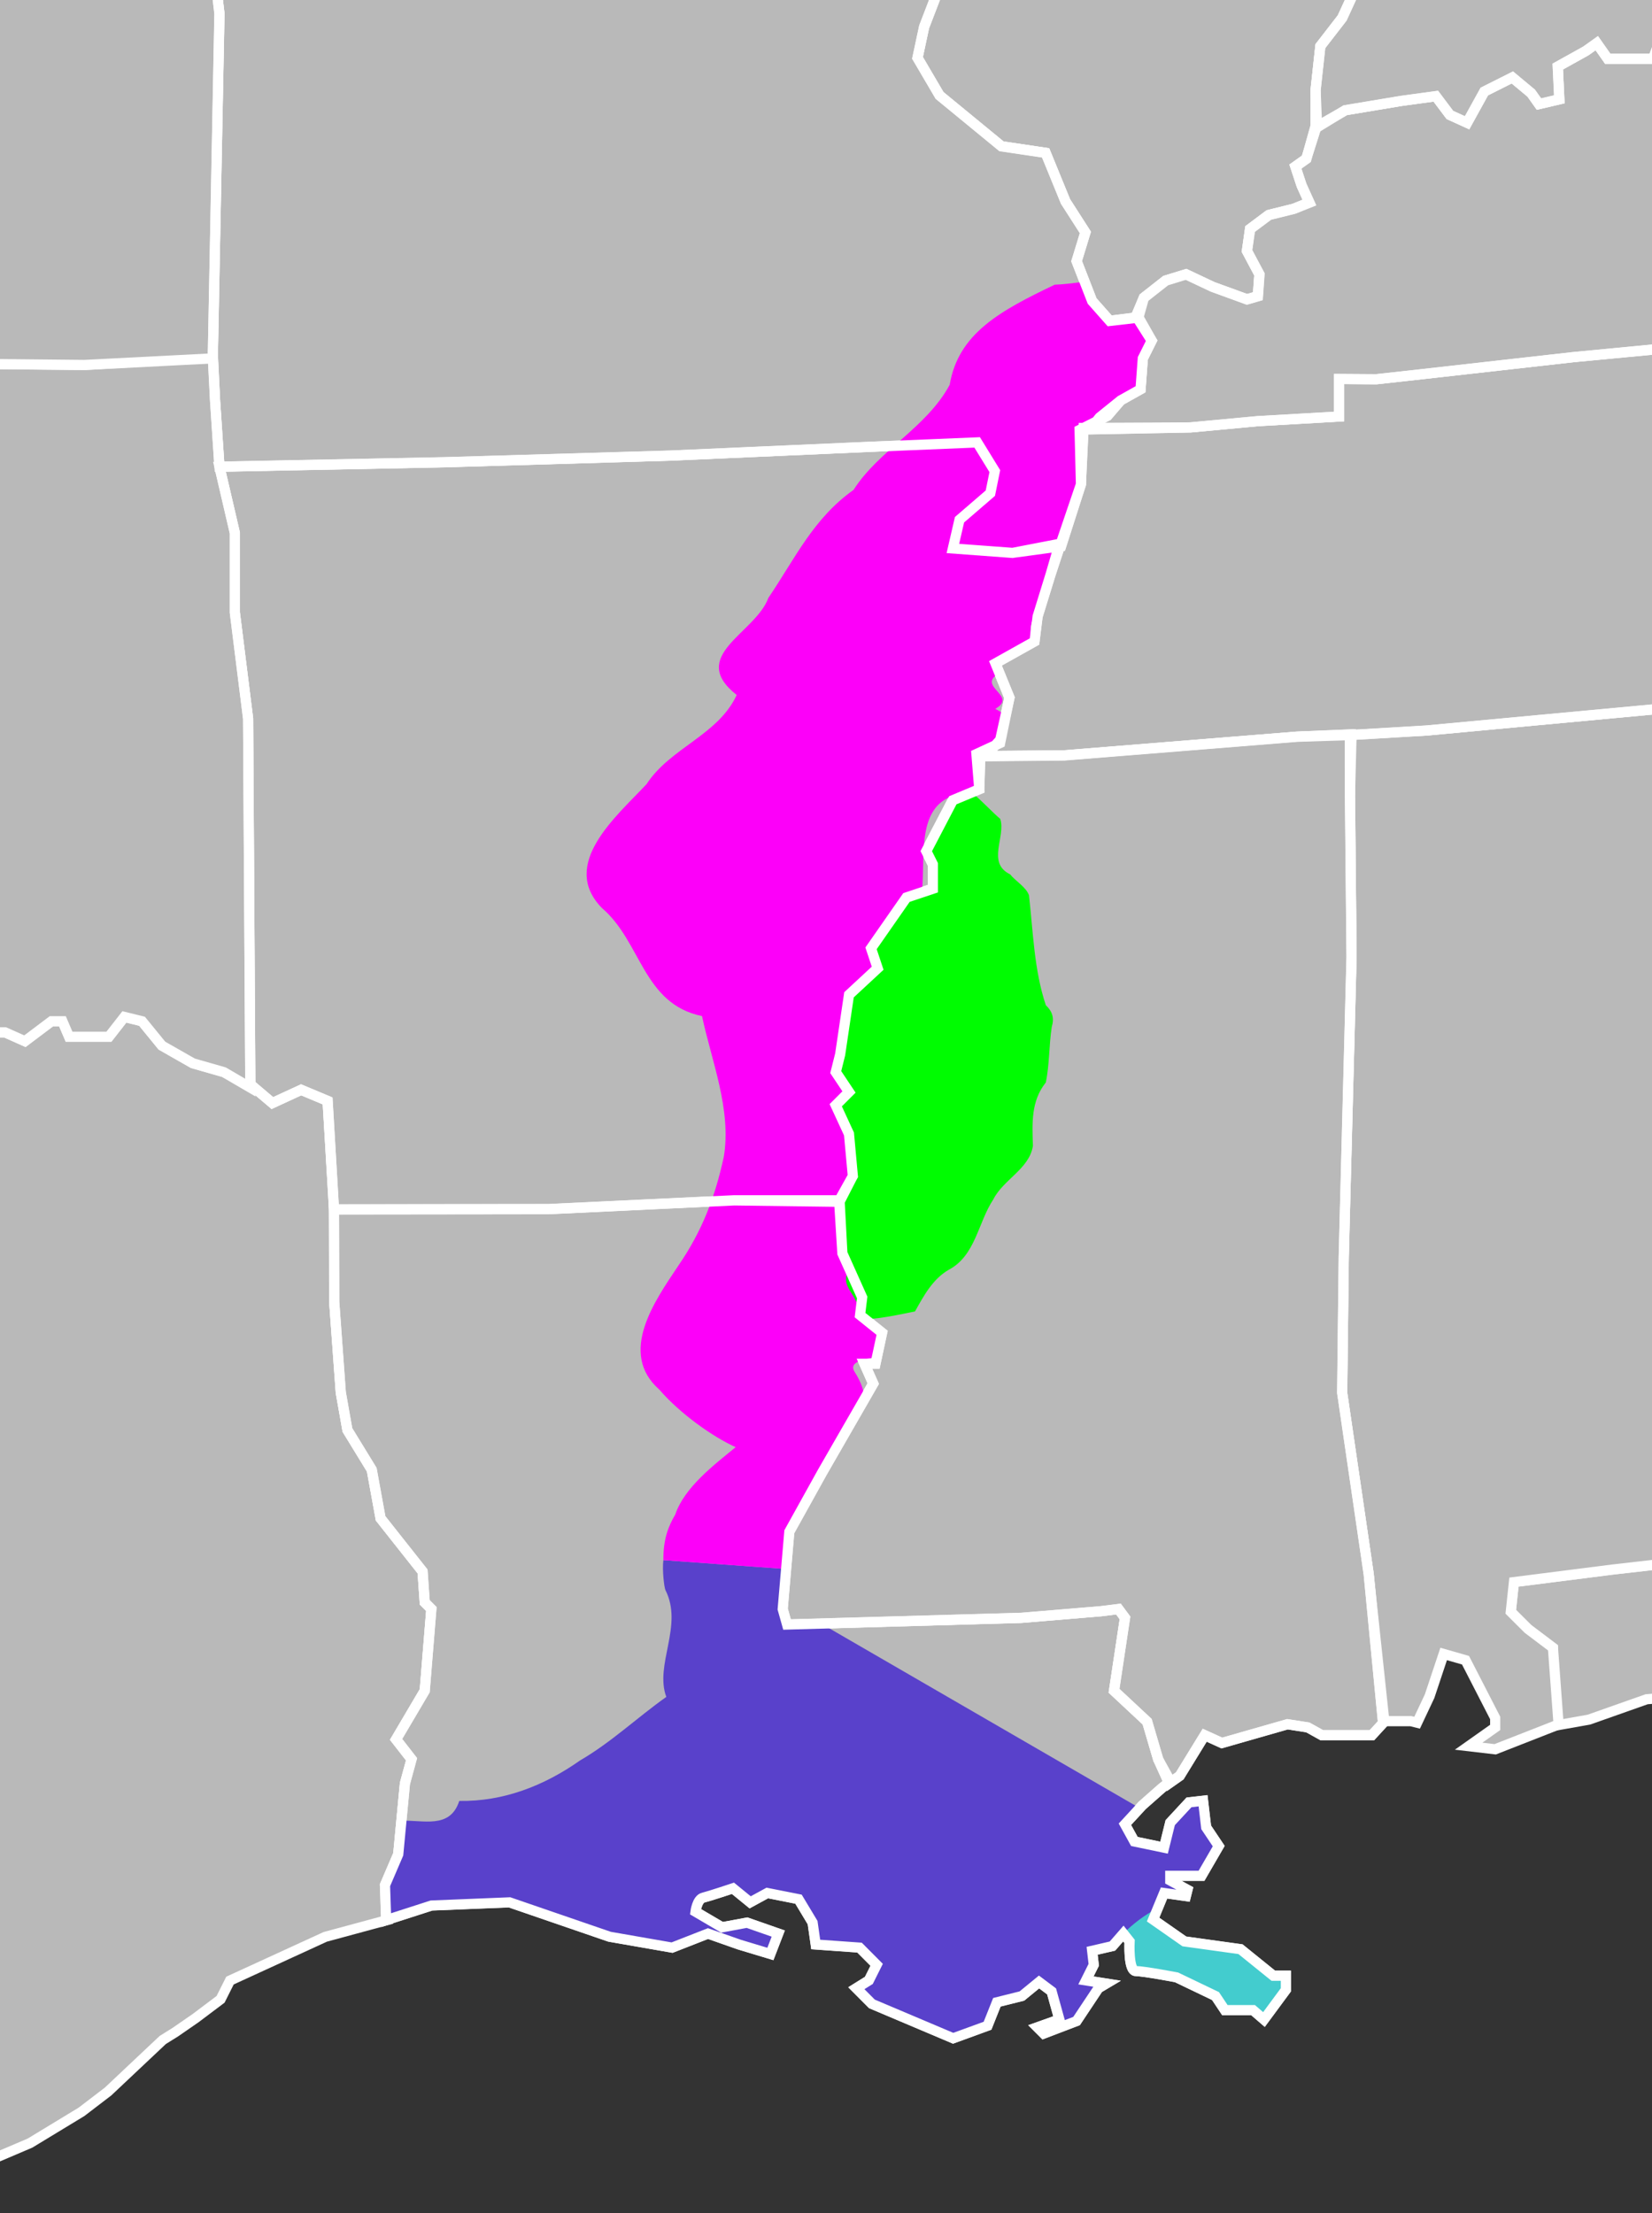<?xml version="1.0" encoding="UTF-8" standalone="no"?>
<!-- Created with Inkscape (http://www.inkscape.org/) -->
<svg
   xmlns:dc="http://purl.org/dc/elements/1.1/"
   xmlns:cc="http://web.resource.org/cc/"
   xmlns:rdf="http://www.w3.org/1999/02/22-rdf-syntax-ns#"
   xmlns:svg="http://www.w3.org/2000/svg"
   xmlns="http://www.w3.org/2000/svg"
   xmlns:sodipodi="http://sodipodi.sourceforge.net/DTD/sodipodi-0.dtd"
   xmlns:inkscape="http://www.inkscape.org/namespaces/inkscape"
   width="488.976"
   height="654.872"
   id="svg2088"
   sodipodi:version="0.32"
   inkscape:version="0.44.1"
   sodipodi:docbase="C:\temp"
   sodipodi:docname="Mississippi delta disambig.svg"
   version="1.0">
  <rect width="100%" height="100%" fill="#333333" stroke="none"/>
  <defs
     id="defs2090" />
  <sodipodi:namedview
     id="base"
     pagecolor="#ffffff"
     bordercolor="#666666"
     borderopacity="1.0"
     gridtolerance="10000"
     guidetolerance="10"
     objecttolerance="10"
     inkscape:pageopacity="0.0"
     inkscape:pageshadow="2"
     inkscape:zoom="0.9899495"
     inkscape:cx="314.01885"
     inkscape:cy="451.94129"
     inkscape:document-units="px"
     inkscape:current-layer="layer1"
     inkscape:window-width="1920"
     inkscape:window-height="1031"
     inkscape:window-x="-4"
     inkscape:window-y="-4" />
  <g
     inkscape:label="Layer 1"
     inkscape:groupmode="layer"
     id="layer1"
     transform="translate(-224.07,-153.081)">
    <g
       id="g18553"
       style="stroke-width:0.32;stroke-miterlimit:4;stroke-dasharray:none;fill:#b9b9b9;fill-opacity:1"
       transform="matrix(9.384,0,0,9.384,-3014.432,-3484.625)">
      <path
         d="M 306.929,401.267 L 313.844,401.597 L 323.32,401.945 L 322.902,409.191 L 322.763,414.629 L 322.834,415.115 L 324.157,416.23 L 324.783,416.576 L 324.992,416.508 L 325.2,415.881 L 325.618,416.44 L 326.245,416.44 L 326.245,416.02 L 327.081,416.44 L 326.942,417.624 L 328.196,417.694 L 328.963,418.042 L 330.218,418.251 L 330.984,418.808 L 331.68,418.181 L 332.725,418.392 L 333.492,419.437 L 333.77,419.437 L 333.77,420.132 L 334.467,420.341 L 335.164,419.646 L 335.721,419.853 L 336.488,419.853 L 336.766,420.621 L 338.23,421.178 L 338.647,420.969 L 339.204,419.717 L 339.553,419.717 L 339.902,420.342 L 341.156,420.551 L 342.269,420.969 L 343.175,421.248 L 343.734,420.969 L 343.945,420.203 L 345.267,420.203 L 345.894,420.482 L 346.73,419.853 L 347.078,419.853 L 347.287,420.341 L 348.543,420.341 L 349.031,419.716 L 349.588,419.853 L 350.215,420.621 L 351.192,421.178 L 352.167,421.457 L 353.003,421.842 L 353.7,422.432 L 354.606,422.014 L 355.442,422.364 L 355.647,425.747 L 355.651,428.706 L 355.858,431.561 L 356.067,432.745 L 356.835,433.999 L 357.114,435.532 L 358.438,437.206 L 358.506,438.181 L 358.715,438.39 L 358.506,440.968 L 357.602,442.501 L 358.09,443.128 L 357.881,443.894 L 357.67,446.124 L 357.252,447.099 L 357.338,448.191 L 355.369,448.724 L 352.363,450.103 L 352.066,450.695 L 351.279,451.287 L 350.638,451.73 L 350.243,451.976 L 348.518,453.601 L 347.68,454.242 L 346.055,455.228 L 344.332,455.962 L 342.412,456.997 L 341.87,457.44 L 340.096,458.524 L 339.061,458.719 L 337.879,460.395 L 336.647,460.495 L 336.352,461.087 L 337.041,461.677 L 336.598,463.353 L 336.203,464.732 L 335.859,465.916 L 335.613,467.295 L 335.859,468.033 L 336.401,470.152 L 336.696,472.023 L 337.237,472.863 L 336.942,473.304 L 336.005,473.898 L 334.281,472.714 L 332.606,472.368 L 332.212,472.516 L 331.227,472.319 L 329.946,471.383 L 328.37,471.037 L 326.054,470.002 L 325.413,468.82 L 325.019,466.849 L 324.034,466.257 L 323.837,465.568 L 324.034,465.371 L 324.132,464.338 L 323.738,464.141 L 323.541,463.844 L 323.935,462.514 L 323.442,461.825 L 322.457,461.43 L 321.422,460.102 L 320.338,458.081 L 319.057,457.292 L 319.106,456.7 L 317.481,452.958 L 317.234,451.675 L 316.692,451.085 L 316.643,450.642 L 314.82,449.015 L 314.031,448.079 L 314.031,447.735 L 313.243,447.092 L 311.174,446.748 L 308.908,446.551 L 307.971,445.862 L 306.592,446.403 L 305.508,446.846 L 304.819,447.832 L 304.523,448.965 L 303.193,450.838 L 302.454,451.576 L 301.665,451.281 L 301.124,450.935 L 300.532,450.738 L 299.35,450.049 L 299.35,449.852 L 298.808,449.262 L 297.231,448.619 L 294.965,446.256 L 294.275,444.826 L 294.275,442.363 L 293.29,440.392 L 293.142,439.554 L 292.649,439.257 L 292.304,438.618 L 290.776,437.975 L 290.382,437.485 L 288.215,435.071 L 287.82,434.085 L 286.391,433.396 L 285.948,432.066 L 285.16,431.177 L 284.568,431.031 L 284.37,429.605 L 286.809,429.814 L 295.658,430.65 L 304.506,431.138 L 305.203,423.892 L 306.388,406.96 L 306.876,401.247 L 307.294,401.255 M 337.459,472.566 L 337.287,470.398 L 336.45,468.207 L 336.278,466.064 L 336.746,463.55 L 337.756,461.456 L 338.815,459.806 L 339.776,458.72 L 339.973,458.796 L 338.52,460.816 L 337.189,462.81 L 336.574,464.83 L 336.475,466.408 L 336.746,468.279 L 337.535,470.472 L 337.683,472.05 L 337.732,472.491 L 337.459,472.566 z "
         style="fill:#b9b9b9;fill-opacity:1;stroke:white;stroke-width:0.32;stroke-miterlimit:4;stroke-dasharray:none;stroke-opacity:1"
         id="TX_1_" />
      <path
         d="M 382.023,443.818 L 381.64,443.125 L 381.292,441.939 L 380.247,440.964 L 380.593,438.665 L 380.386,438.386 L 379.829,438.456 L 377.319,438.665 L 369.932,438.874 L 369.795,438.386 L 370.004,435.948 L 371.049,434.065 L 372.653,431.278 L 372.374,430.651 L 372.722,430.651 L 372.931,429.676 L 372.234,429.117 L 372.302,428.56 L 371.677,427.167 L 371.573,425.495 L 368.262,425.495 L 362.408,425.772 L 355.642,425.78 L 355.65,428.7 L 355.857,431.555 L 356.066,432.739 L 356.834,433.993 L 357.113,435.526 L 358.437,437.2 L 358.505,438.175 L 358.714,438.384 L 358.505,440.962 L 357.601,442.495 L 358.089,443.122 L 357.88,443.888 L 357.669,446.118 L 357.251,447.093 L 357.288,448.195 L 358.718,447.734 L 361.179,447.634 L 364.333,448.718 L 366.306,449.062 L 367.439,448.619 L 368.423,448.965 L 369.407,449.262 L 369.655,448.619 L 368.671,448.275 L 367.882,448.421 L 367.044,447.929 C 367.044,447.929 367.093,447.534 367.288,447.486 C 367.487,447.437 368.226,447.191 368.226,447.191 L 368.769,447.634 L 369.31,447.339 L 370.294,447.534 L 370.739,448.274 L 370.837,448.963 L 372.218,449.061 L 372.759,449.604 L 372.513,450.096 L 372.118,450.342 L 372.61,450.836 L 375.172,451.92 L 376.256,451.525 L 376.551,450.785 L 377.34,450.588 L 377.881,450.145 L 378.277,450.442 L 378.523,451.329 L 377.832,451.575 L 378.029,451.772 L 379.064,451.377 L 379.753,450.342 L 379.999,450.196 L 379.36,450.096 L 379.606,449.604 L 379.555,449.161 L 380.196,449.013 L 380.54,448.618 L 380.737,448.866 C 380.737,448.866 380.688,449.802 380.936,449.802 C 381.182,449.802 382.217,449.999 382.217,449.999 L 383.447,450.589 L 383.742,451.032 L 384.631,451.032 L 384.975,451.329 L 385.666,450.393 L 385.666,449.948 L 385.27,449.948 L 384.235,449.112 L 382.464,448.866 L 381.478,448.177 L 381.824,447.339 L 382.513,447.437 L 382.562,447.24 L 382.019,446.945 L 382.019,446.797 L 383.005,446.797 L 383.548,445.861 L 383.152,445.269 L 383.054,444.431 L 382.611,444.482 L 382.019,445.121 L 381.824,445.91 L 380.888,445.715 L 380.589,445.172 L 381.134,444.58 L 381.749,444.037 L 382.023,443.818 z "
         style="fill:#b9b9b9;fill-opacity:1;stroke:white;stroke-width:0.32;stroke-miterlimit:4;stroke-dasharray:none;stroke-opacity:1"
         id="path6949" />
      <path
         d="M 378.527,404.795 L 377.043,405.082 L 375.162,404.943 L 375.371,404.037 L 376.344,403.199 L 376.485,402.504 L 375.928,401.598 L 372.582,401.737 L 366.24,402.016 L 359.136,402.225 L 352.029,402.366 L 352.515,404.456 L 352.515,406.964 L 352.933,410.308 L 353.003,421.841 L 353.7,422.431 L 354.606,422.013 L 355.442,422.363 L 355.643,425.785 L 362.409,425.777 L 368.263,425.5 L 371.554,425.543 L 372.007,424.732 L 371.886,423.408 L 371.468,422.502 L 371.886,422.084 L 371.468,421.457 L 371.607,420.9 L 371.886,419.019 L 372.79,418.181 L 372.581,417.554 L 373.698,415.952 L 374.532,415.673 L 374.532,414.907 L 374.323,414.489 L 375.161,412.885 L 375.995,412.537 L 375.905,411.424 L 376.653,411.078 L 376.948,409.65 L 376.505,408.566 L 377.737,407.877 L 377.835,407.088 L 378.247,405.754 L 378.527,404.795 z "
         style="fill:#b9b9b9;fill-opacity:1;stroke:white;stroke-width:0.32;stroke-miterlimit:4;stroke-dasharray:none;stroke-opacity:1"
         id="AR_1_" />
      <path
         d="M 386.605,391.619 L 386.605,390.484 L 386.755,389.105 L 387.443,388.216 L 387.986,387.034 L 388.773,385.754 L 388.627,383.981 L 388.086,383.143 L 387.986,382.158 L 388.232,380.483 L 388.086,378.364 L 387.69,373.486 L 387.297,368.806 L 387.051,365.257 L 386.655,365.012 L 386.409,364.224 L 386.016,363.089 L 385.522,362.548 L 385.079,361.759 L 385.009,360.088 L 381.991,360.486 L 373.7,361.009 L 371.052,360.879 L 371.12,361.601 L 371.817,361.81 L 372.096,362.158 L 372.235,362.716 L 373.419,363.762 L 373.628,364.458 L 373.419,365.503 L 372.862,366.619 L 372.655,367.384 L 371.958,367.944 L 371.399,368.152 L 369.797,368.569 L 369.586,369.129 L 369.379,369.754 L 369.586,370.173 L 370.145,370.661 L 370.075,371.917 L 369.518,372.402 L 369.309,372.89 L 369.309,373.726 L 368.752,373.866 L 368.264,374.215 L 368.194,374.633 L 368.264,375.26 L 367.741,375.66 L 367.429,376.513 L 367.568,377.629 L 368.265,379.858 L 370.494,382.159 L 372.168,383.272 L 372.098,384.597 L 372.377,385.015 L 374.326,385.153 L 375.164,385.572 L 374.955,386.687 L 374.258,388.499 L 374.049,389.476 L 374.744,390.66 L 376.697,392.264 L 378.09,392.471 L 378.717,394.004 L 379.344,394.981 L 379.067,395.887 L 379.555,397.141 L 380.11,397.768 L 381.014,397.664 L 381.19,397.039 L 381.879,396.498 L 382.52,396.301 L 383.358,396.696 L 384.442,397.091 L 384.786,396.991 L 384.835,396.302 L 384.442,395.564 L 384.54,394.873 L 385.132,394.43 L 385.919,394.235 L 386.411,394.038 L 386.165,393.495 L 385.97,392.903 L 386.314,392.659 L 386.605,391.619 z "
         style="fill:#b9b9b9;fill-opacity:1;stroke:white;stroke-width:0.32;stroke-miterlimit:4;stroke-dasharray:none;stroke-opacity:1"
         id="IL_1_" />
      <path
         d="M 428.386,435.17 L 429.023,437.672 L 430.16,440.641 L 431.785,443.498 L 432.918,445.42 L 434.397,447.094 L 435.627,448.229 L 436.121,449.116 L 435.775,449.511 L 435.531,449.906 L 436.416,452.172 L 437.305,453.059 L 438.094,454.684 L 439.176,456.457 L 440.557,458.971 L 440.95,461.287 L 441.098,464.932 L 441.295,465.473 L 441.195,466.508 L 440.457,466.903 L 440.557,467.495 L 440.358,468.087 L 440.458,468.825 L 440.606,469.417 L 439.768,470.401 L 438.83,470.846 L 437.648,470.893 L 437.203,471.387 L 436.467,471.682 L 436.072,471.534 L 435.726,471.239 L 435.626,470.352 L 435.38,469.317 L 434.347,467.741 L 433.263,467.052 L 432.079,466.952 L 431.833,467.347 L 430.899,466.017 L 430.7,464.933 L 429.913,463.701 L 429.37,463.357 L 428.878,463.998 L 428.335,463.898 L 427.696,462.373 L 426.807,461.189 L 425.922,459.564 L 425.133,458.626 L 424.049,457.493 L 424.69,456.755 L 425.674,455.079 L 425.625,454.585 L 424.246,454.292 L 423.754,454.489 L 423.852,454.684 L 424.639,454.981 L 424.196,456.36 L 423.952,456.508 L 423.407,455.276 L 423.014,453.797 L 422.916,452.961 L 423.359,451.531 L 423.359,448.623 L 422.421,447.49 L 422.026,446.554 L 420.45,446.159 L 419.858,445.962 L 419.366,445.175 L 418.331,444.683 L 417.987,443.648 L 417.151,443.351 L 416.411,442.218 L 415.13,441.775 L 414.243,441.332 L 413.454,441.332 L 412.222,441.578 L 412.173,442.17 L 412.419,442.465 L 412.273,442.811 L 411.337,442.76 L 410.202,443.846 L 409.118,444.436 L 407.936,444.436 L 406.952,444.831 L 406.852,443.993 L 406.358,443.401 L 405.473,443.057 L 404.981,442.614 L 402.516,441.43 L 400.202,440.889 L 398.87,441.086 L 397.048,441.232 L 395.226,441.875 L 394.165,442.063 L 394.091,439.61 L 393.304,439.016 L 392.761,438.475 L 392.861,437.539 L 395.965,437.144 L 403.75,436.255 L 405.818,436.06 L 407.689,436.011 L 408.478,437.191 L 408.923,437.638 L 411.337,437.685 L 414.634,437.49 L 421.191,437.095 L 422.849,436.888 L 424.245,436.898 L 424.296,437.785 L 425.083,438.031 L 425.181,436.701 L 424.689,435.32 L 425.035,434.83 L 426.808,435.076 L 428.386,435.17 z M 432.154,475.793 L 432.894,475.598 L 433.29,475.522 L 433.731,474.809 L 434.446,474.317 L 434.839,474.463 L 435.357,474.563 L 435.482,474.883 L 434.421,475.252 L 433.14,475.695 L 432.425,476.064 L 432.154,475.793 z M 436.269,474.265 L 436.638,474.585 L 437.474,473.944 L 439.101,472.665 L 440.236,471.481 L 441,469.46 L 441.295,468.944 L 441.344,467.911 L 441.123,468.059 L 440.828,468.918 L 440.383,470.322 L 439.401,471.924 L 438.069,473.205 L 437.034,473.797 L 436.269,474.265 z "
         style="fill:#b9b9b9;fill-opacity:1;stroke:white;stroke-width:0.32;stroke-miterlimit:4;stroke-dasharray:none;stroke-opacity:1"
         id="FL_1_" />
      <path
         d="M 388.773,441.921 L 388.279,437.288 L 387.443,431.573 L 387.492,427.288 L 387.738,417.827 L 387.689,412.753 L 387.74,410.796 L 390.103,410.685 L 398.578,409.896 L 401.68,409.625 L 401.633,410.291 L 401.684,410.932 L 401.881,411.967 L 402.914,414.381 L 403.654,417.387 L 404.097,419.258 L 404.589,420.737 L 405.03,422.854 L 405.673,424.778 L 406.462,425.811 L 406.608,426.846 L 407.2,427.092 L 407.249,427.733 L 406.708,429.21 L 406.56,430.196 L 406.511,430.788 L 407.003,432.118 L 407.101,433.743 L 406.855,434.483 L 407.052,434.729 L 407.497,434.975 L 407.743,436.059 L 405.819,436.059 L 403.751,436.254 L 395.966,437.143 L 392.862,437.538 L 392.762,438.474 L 393.305,439.015 L 394.092,439.609 L 394.27,442.027 L 392.27,442.81 L 391.432,442.712 L 392.27,442.12 L 392.27,441.823 L 391.334,440.001 L 390.645,439.804 L 390.202,441.134 L 389.807,441.972 L 389.61,441.923 L 388.773,441.923 L 388.773,441.921 z "
         style="fill:#b9b9b9;fill-opacity:1;stroke:white;stroke-width:0.32;stroke-miterlimit:4;stroke-dasharray:none;stroke-opacity:1"
         id="AL_1_" />
      <path
         d="M 410.55,397.38 L 394.736,398.909 L 389.933,399.45 L 388.523,399.606 L 387.345,399.598 L 387.345,400.782 L 384.783,400.928 L 382.664,401.125 L 379.285,401.141 L 379.201,402.92 L 378.551,404.832 L 378.248,405.752 L 377.836,407.086 L 377.738,407.875 L 376.506,408.564 L 376.949,409.648 L 376.654,410.978 L 376.185,411.496 L 378.673,411.471 L 386.015,410.881 L 387.64,410.83 L 390.103,410.684 L 398.578,409.895 L 401.68,409.649 L 404.244,409.354 L 406.806,409.008 L 408.285,408.762 L 408.383,407.283 L 408.926,406.84 L 409.762,406.643 L 409.959,405.51 L 411.24,404.672 L 412.424,404.229 L 413.705,403.145 L 415.035,402.504 L 415.232,401.568 L 416.414,400.384 L 416.611,400.337 C 416.611,400.337 416.611,400.681 416.857,400.681 C 417.103,400.681 417.449,400.781 417.449,400.781 L 418.138,399.695 L 418.777,399.5 L 419.468,399.598 L 419.962,398.514 L 420.847,397.727 L 420.995,397.086 L 421.05,395.887 L 420.355,395.903 L 419.615,396.495 L 417.203,396.544 L 413.547,397.124 L 410.55,397.38 z "
         style="fill:#b9b9b9;fill-opacity:1;stroke:white;stroke-width:0.32;stroke-miterlimit:4;stroke-dasharray:none;stroke-opacity:1"
         id="TN_1_" />
      <path
         d="M 418.4,390.464 L 417.449,391.419 L 416.168,392.505 L 414.787,394.13 L 414.246,394.673 L 414.246,395.314 L 413.064,395.953 L 411.339,396.988 L 410.542,397.416 L 394.735,398.91 L 389.932,399.451 L 388.522,399.607 L 387.344,399.599 L 387.344,400.783 L 384.782,400.929 L 382.663,401.126 L 379.485,401.188 L 379.79,400.809 L 380.456,400.272 L 381.081,399.922 L 381.153,398.949 L 381.432,398.39 L 380.942,397.617 L 381.186,397.035 L 381.875,396.494 L 382.516,396.297 L 383.354,396.692 L 384.438,397.087 L 384.782,396.987 L 384.831,396.298 L 384.438,395.56 L 384.536,394.869 L 385.128,394.426 L 385.915,394.231 L 386.407,394.034 L 386.161,393.491 L 385.966,392.899 L 386.31,392.655 L 386.63,391.643 L 387.542,391.125 L 389.313,390.83 L 390.397,390.682 L 390.842,391.274 L 391.383,391.52 L 391.926,390.536 L 392.811,390.091 L 393.405,390.585 L 393.651,390.931 L 394.292,390.781 L 394.243,389.748 L 395.128,389.256 L 395.474,389.01 L 395.82,389.502 L 397.248,389.502 L 397.494,388.861 L 397.396,388.172 L 398.283,387.087 L 399.711,385.904 L 399.861,384.524 L 400.697,384.425 L 401.881,383.884 L 402.719,383.292 L 402.619,382.7 L 402.176,382.257 L 402.348,381.593 L 403.604,381.519 L 404.344,381.272 L 405.231,381.766 L 405.723,383.096 L 407.498,383.193 L 408.039,383.737 L 408.68,383.785 L 409.418,383.342 L 410.354,383.491 L 410.749,383.932 L 411.587,383.145 L 412.13,382.75 L 412.622,382.75 L 412.819,383.587 L 413.36,383.884 L 414.444,384.524 L 414.493,386.2 L 414.739,386.693 L 415.528,387.135 L 415.725,387.824 L 416.612,388.96 L 417.399,389.796 L 418.4,390.464 z "
         style="fill:#b9b9b9;fill-opacity:1;stroke:white;stroke-width:0.32;stroke-miterlimit:4;stroke-dasharray:none;stroke-opacity:1"
         id="KY_1_" />
      <path
         d="M 386.654,391.666 L 386.605,390.484 L 386.755,389.105 L 387.443,388.216 L 387.986,387.034 L 388.773,385.754 L 388.627,383.981 L 388.086,383.143 L 387.986,382.158 L 388.232,380.483 L 388.086,378.364 L 387.69,373.486 L 387.297,368.806 L 387.001,365.233 L 387.935,365.504 L 388.38,365.8 L 388.724,365.702 L 389.365,365.11 L 390.228,364.618 L 391.781,364.567 L 398.48,363.878 L 400.353,363.682 L 400.4,364.027 L 400.845,368.509 L 401.386,372.697 L 402.175,379.842 L 402.321,381.568 L 402.175,382.256 L 402.618,382.699 L 402.718,383.291 L 401.88,383.883 L 400.696,384.424 L 399.86,384.523 L 399.71,385.903 L 398.282,387.086 L 397.395,388.171 L 397.493,388.86 L 397.247,389.501 L 395.819,389.501 L 395.473,389.009 L 395.127,389.255 L 394.242,389.747 L 394.291,390.78 L 393.65,390.93 L 393.404,390.584 L 392.81,390.09 L 391.925,390.535 L 391.382,391.519 L 390.841,391.273 L 390.396,390.681 L 389.312,390.829 L 387.541,391.124 L 386.654,391.666 z "
         style="fill:#b9b9b9;fill-opacity:1;stroke:white;stroke-width:0.32;stroke-miterlimit:4;stroke-dasharray:none;stroke-opacity:1"
         id="IN_1_" />
      <path
         d="M 367.705,375.747 L 366.73,374.771 L 366.382,374.075 L 364.013,374.283 L 361.017,374.423 L 353.281,374.701 L 349.172,374.771 L 346.768,374.806 L 346.073,374.841 L 346.454,375.607 L 346.386,376.305 L 347.154,377.488 L 348.093,378.742 L 349.034,379.578 L 349.729,379.649 L 350.149,379.927 L 350.149,380.833 L 349.59,381.32 L 349.449,382.017 L 350.078,383.061 L 350.846,383.967 L 351.61,384.525 L 352.03,388.079 L 351.821,398.845 L 351.891,400.273 L 352.03,402.365 L 359.137,402.224 L 366.241,402.015 L 372.583,401.736 L 375.929,401.597 L 376.486,402.503 L 376.345,403.198 L 375.372,404.036 L 375.163,404.942 L 377.044,405.081 L 378.577,404.872 L 379.202,402.921 L 379.159,401.204 L 380.04,400.761 L 380.458,400.273 L 381.083,399.923 L 381.155,398.95 L 381.434,398.391 L 381.014,397.651 L 380.108,397.764 L 379.553,397.137 L 379.065,395.883 L 379.342,394.977 L 378.715,394 L 378.088,392.467 L 376.695,392.26 L 374.742,390.656 L 374.047,389.472 L 374.256,388.495 L 374.953,386.683 L 375.162,385.568 L 374.324,385.149 L 372.375,385.011 L 372.096,384.593 L 372.166,383.268 L 370.492,382.155 L 368.263,379.854 L 367.566,377.625 L 367.427,376.509 L 367.705,375.747 z "
         style="fill:#b9b9b9;fill-opacity:1;stroke:white;stroke-width:0.32;stroke-miterlimit:4;stroke-dasharray:none;stroke-opacity:1"
         id="MO_1_" />
      <path
         d="M 312.503,397.974 L 309.246,397.835 L 307.287,397.685 L 307.366,397.747 L 307.199,401.267 L 313.845,401.597 L 323.321,401.945 L 322.903,409.191 L 322.764,414.629 L 322.835,415.115 L 324.158,416.23 L 324.784,416.576 L 324.993,416.508 L 325.201,415.881 L 325.619,416.44 L 326.246,416.44 L 326.246,416.02 L 327.082,416.44 L 326.943,417.624 L 328.197,417.694 L 328.964,418.042 L 330.219,418.251 L 330.985,418.808 L 331.681,418.181 L 332.726,418.392 L 333.493,419.437 L 333.771,419.437 L 333.771,420.132 L 334.468,420.341 L 335.165,419.646 L 335.722,419.853 L 336.489,419.853 L 336.767,420.621 L 338.231,421.178 L 338.648,420.969 L 339.205,419.717 L 339.554,419.717 L 339.903,420.342 L 341.157,420.551 L 342.27,420.969 L 343.176,421.248 L 343.735,420.969 L 343.946,420.203 L 345.268,420.203 L 345.895,420.482 L 346.731,419.853 L 347.079,419.853 L 347.288,420.341 L 348.544,420.341 L 349.032,419.716 L 349.589,419.853 L 350.216,420.621 L 351.193,421.178 L 352.168,421.457 L 353.004,421.945 L 352.934,410.308 L 352.516,406.964 L 352.516,404.456 L 352.03,402.366 L 351.891,400.274 L 351.821,398.917 L 347.778,399.159 L 333.634,399.018 L 319.908,398.393 L 312.503,397.974 z "
         style="fill:#b9b9b9;fill-opacity:1;stroke:white;stroke-width:0.32;stroke-miterlimit:4;stroke-dasharray:none;stroke-opacity:1"
         id="OK_1_" />
      <path
         d="M 351.82,398.951 L 347.777,399.158 L 333.633,399.017 L 319.907,398.392 L 312.548,398.009 L 313.811,377.941 L 320.465,378.186 L 332.797,378.604 L 346.244,378.742 L 348.092,378.742 L 349.033,379.578 L 349.728,379.649 L 350.148,379.927 L 350.148,380.833 L 349.589,381.32 L 349.448,382.017 L 350.077,383.061 L 350.845,383.967 L 351.609,384.525 L 352.029,388.079 L 351.82,398.951 z "
         style="fill:#b9b9b9;fill-opacity:1;stroke:white;stroke-width:0.32;stroke-miterlimit:4;stroke-dasharray:none;stroke-opacity:1"
         id="KS_1_" />
      <path
         d="M 388.732,441.982 L 388.38,442.365 L 386.802,442.365 L 386.359,442.119 L 385.718,442.019 L 383.648,442.611 L 383.107,442.365 L 382.32,443.646 L 381.984,443.882 L 381.64,443.124 L 381.292,441.938 L 380.247,440.963 L 380.593,438.664 L 380.386,438.385 L 379.829,438.455 L 377.319,438.664 L 369.932,438.873 L 369.795,438.385 L 370.004,435.947 L 371.049,434.064 L 372.653,431.277 L 372.374,430.65 L 372.722,430.65 L 372.931,429.675 L 372.234,429.116 L 372.302,428.559 L 371.677,427.166 L 371.591,425.537 L 372.007,424.726 L 371.886,423.402 L 371.468,422.496 L 371.886,422.078 L 371.468,421.451 L 371.607,420.894 L 371.886,419.013 L 372.79,418.175 L 372.581,417.548 L 373.698,415.946 L 374.532,415.667 L 374.532,414.901 L 374.323,414.483 L 375.161,412.879 L 375.995,412.531 L 376.028,411.49 L 378.673,411.467 L 386.015,410.877 L 387.687,410.807 L 387.689,412.748 L 387.738,417.822 L 387.492,427.283 L 387.443,431.568 L 388.279,437.283 L 388.732,441.982 z "
         style="fill:#b9b9b9;fill-opacity:1;stroke:white;stroke-width:0.32;stroke-miterlimit:4;stroke-dasharray:none;stroke-opacity:1"
         id="MS_1_" />
    </g>
    <path
       style="fill:#5941cb;fill-opacity:1"
       d="M 196.344 461.656 C 195.984 464.739 196.585 469.55 196.938 470.469 C 202.366 481.079 193.671 492.546 197.219 502.125 C 188.541 508.267 180.947 515.549 171.719 520.906 C 161.014 528.447 148.991 533.11 135.938 532.906 C 133.184 541.399 125.167 538.429 118.656 538.781 L 117.75 548.75 L 113.938 557.844 L 114.25 568.094 L 127.719 564 L 150.906 562.812 L 180.531 573.094 L 199 576.312 L 209.562 572.219 L 218.938 575.438 L 228.031 578.062 L 230.375 572.219 L 221 569 L 213.656 570.156 L 205.75 565.75 C 205.75 565.75 206.264 562.107 208.094 561.656 C 209.961 561.197 216.875 558.719 216.875 558.719 L 222.156 562.812 L 227.156 560.188 L 236.25 561.938 L 240.625 569 L 241.5 575.438 L 254.406 576.312 L 259.406 581.312 L 257.062 586 L 253.531 588.344 L 258.219 593.031 L 282.281 603 L 292.25 599.5 L 295.188 592.438 L 302.5 590.688 L 307.5 586.594 L 311.312 589.219 L 313.656 597.719 L 307.188 599.781 L 308.969 601.844 L 318.625 598.031 L 325.094 588.344 L 327.438 586.875 L 321.562 586 L 323.625 581.312 L 323.344 577.188 L 329.188 575.719 L 332.406 572.219 L 334.469 574.562 C 334.469 574.562 333.892 583.344 336.219 583.344 C 338.527 583.344 348.25 585.125 348.25 585.125 L 359.688 590.688 L 362.625 594.781 L 370.844 594.781 L 374.062 597.719 L 380.5 588.938 L 380.5 584.531 L 377 584.531 L 367.312 576.906 L 350.594 574.562 L 341.219 568.094 L 344.438 560.188 L 350.906 561.062 L 351.469 559.312 L 346.5 556.375 L 346.5 555.219 L 355.594 555.219 L 360.875 546.406 L 357.062 540.844 L 356.188 532.906 L 352.062 533.219 L 346.5 539.375 L 344.438 546.688 L 335.656 544.938 L 333 539.969 L 337.406 535.062 L 243 480.406 L 233 480.719 L 231.531 476.031 L 232.719 464.281 L 196.344 461.656 z "
       transform="translate(224.07,153.081)"
       id="path17638" />
    <path
       style="color:black;fill:#43ccce;fill-opacity:1;fill-rule:nonzero;stroke:none;stroke-width:1;stroke-linecap:butt;stroke-linejoin:miter;marker:none;marker-start:none;marker-mid:none;marker-end:none;stroke-miterlimit:4;stroke-dasharray:none;stroke-dashoffset:0;stroke-opacity:1;visibility:visible;display:inline;overflow:visible"
       d="M 566.755,717.669 C 562.729,719.806 559.263,722.49 556.491,725.293 L 558.544,727.639 C 558.544,727.639 557.976,736.437 560.303,736.437 C 562.612,736.437 572.327,738.196 572.327,738.196 L 583.764,743.768 L 586.696,747.873 L 594.907,747.873 L 598.133,750.806 L 604.584,742.008 L 604.584,737.61 L 601.065,737.61 L 591.388,729.985 L 574.673,727.639 L 565.289,721.188 L 566.755,717.669 z M 549.16,739.662 C 549.124,740.142 549.16,740.643 549.16,741.129 C 549.16,741.226 549.158,741.325 549.16,741.422 L 551.506,739.956 L 549.16,739.662 z "
       id="path7871" />
    <path
       style="color:black;fill:#fc00f9;fill-opacity:1;fill-rule:nonzero;stroke:none;stroke-width:1;stroke-linecap:butt;stroke-linejoin:miter;marker:none;marker-start:none;marker-mid:none;marker-end:none;stroke-miterlimit:4;stroke-dasharray:none;stroke-dashoffset:0;stroke-opacity:1;visibility:visible;display:inline;overflow:visible"
       d="M 545.054,236.443 C 541.63,236.884 538.526,237.266 536.257,237.323 C 520.035,245.065 507.711,251.792 505.172,266.941 C 498.277,279.722 484.2,286.273 476.727,298.026 C 464.745,306.554 459.463,318.266 451.507,329.99 C 447.654,340.541 427.457,347.111 442.123,358.729 C 436.659,370.599 422.49,374.306 415.437,385.121 C 406.543,394.635 389.556,408.819 402.241,421.778 C 413.946,431.743 414.316,450.124 431.859,453.742 C 434.717,467.177 440.625,481.416 438.311,495.384 C 435.705,507.345 431.93,517.301 424.821,527.642 C 417.898,538.008 406.923,553.434 419.249,564.298 C 425.388,571.407 435.036,578.252 441.83,581.307 C 435.417,586.54 426.619,593.232 423.941,601.248 C 421.793,604.849 420.422,608.654 420.422,614.444 C 420.408,614.542 420.434,614.635 420.422,614.737 L 456.786,617.377 L 456.786,616.79 L 457.079,613.271 L 457.665,606.233 L 467.636,588.638 L 479.952,567.231 C 479.844,564.628 478.943,561.995 477.02,559.019 C 475.301,556.266 478.931,555.37 483.765,554.621 L 485.231,547.583 L 478.486,542.304 L 479.366,537.026 L 473.501,523.829 L 472.621,508.58 L 476.433,500.956 L 475.26,488.639 L 471.448,480.135 L 475.26,476.323 L 471.448,470.164 L 472.621,465.179 L 475.26,447.291 L 483.765,439.666 L 482.005,433.801 L 492.269,418.552 L 496.961,417.086 C 497.038,417.001 496.878,416.877 496.961,416.793 C 497.963,407.015 495.451,393.21 505.172,388.934 C 506.797,389.351 507.092,388.921 508.105,388.934 L 512.21,387.467 C 513.021,385.089 512.618,381.47 514.263,378.67 L 514.263,376.91 L 515.729,376.91 L 520.128,371.925 L 521.594,364.887 C 520.903,364.159 519.98,363.503 518.662,362.834 C 525.585,358.885 512.797,356.256 519.835,352.277 L 518.662,349.345 L 526.579,344.946 C 527.049,343.915 527.802,343.099 529.512,342.6 C 528.444,338.207 529.619,335.805 531.858,333.802 L 535.084,322.952 L 538.016,314.448 L 541.829,302.424 L 543.881,296.266 L 544.761,279.844 L 547.107,279.844 L 549.453,276.618 L 555.905,271.633 L 561.77,268.407 L 562.356,259.023 L 564.409,254.918 L 564.995,253.745 L 560.597,247 L 552.679,248.173 L 547.4,242.308 L 545.054,236.443 z "
       id="path14077" />
    <path
       style="fill:#00fc01"
       d="M 478.486,542.304 C 478.51,542.596 478.463,542.892 478.486,543.184 C 478.565,543.254 479.228,543.137 479.366,543.184 L 478.486,542.304 z "
       id="path6962" />
    <path
       style="fill:#00fc01"
       d="M 475.554,528.521 C 471.972,533.952 478.569,536.114 478.193,541.718 C 478.21,541.932 478.469,542.09 478.486,542.304 L 479.366,537.026 L 475.554,528.521 z "
       id="path6960" />
    <path
       style="fill:#00fc01"
       d="M 511.624,387.467 L 506.052,389.813 L 498.134,404.769 L 500.187,408.875 L 500.187,415.913 L 492.269,418.552 L 482.005,433.801 L 483.765,439.666 L 475.26,447.291 L 472.621,465.179 L 471.448,470.164 L 475.26,476.323 L 471.448,480.135 L 475.26,488.639 L 476.433,500.956 L 472.621,508.58 L 473.501,523.829 L 475.554,528.521 L 479.366,537.026 L 478.486,542.304 L 479.366,543.184 C 481.845,544.028 492.73,541.549 494.908,541.131 C 497.45,536.577 500.11,531.579 504.879,528.815 C 512.834,524.636 513.531,514.845 518.075,507.994 C 521.025,502.112 528.733,498.986 529.805,492.158 C 529.583,485.482 529.2,478.911 533.618,473.39 C 534.726,468.105 534.546,462.324 535.377,456.968 C 536.154,454.314 535.611,452.429 533.618,450.516 C 530.133,440.074 529.876,428.839 528.632,417.966 C 527.668,415.455 524.764,413.924 523.06,411.807 C 516.01,408.373 521.86,400.617 520.128,395.385 C 518.167,393.801 515.057,390.396 511.624,387.467 z "
       id="path5896" />
    <path
       style="fill:#fc00f9"
       d="M 516.022,376.91 L 514.263,376.91 L 514.263,378.67 C 514.66,377.994 515.196,377.391 516.022,376.91 z "
       id="path6968" />
    <path
       id="path3879"
       style="fill:none;fill-opacity:1;stroke:white;stroke-width:3;stroke-miterlimit:4;stroke-dasharray:none;stroke-opacity:1"
       d="M 838.19,244.412 L 689.79,258.76 L 644.719,263.837 L 631.487,265.301 L 620.433,265.226 L 620.433,276.336 L 596.391,277.707 L 576.506,279.555 L 544.798,279.705 L 544.009,296.4 L 537.91,314.342 L 535.066,322.975 L 531.2,335.493 L 530.28,342.897 L 518.719,349.363 L 522.876,359.535 L 520.108,372.016 L 515.707,376.877 L 539.055,376.643 L 607.952,371.106 L 623.201,370.627 L 646.314,369.257 L 725.844,361.853 L 754.953,359.545 L 779.014,356.776 L 803.056,353.53 L 816.935,351.221 L 817.855,337.342 L 822.95,333.185 L 830.795,331.336 L 832.644,320.704 L 844.665,312.84 L 855.776,308.683 L 867.796,298.511 L 880.277,292.496 L 882.126,283.712 L 893.218,272.602 L 895.067,272.161 C 895.067,272.161 895.067,275.389 897.375,275.389 C 899.683,275.389 902.93,276.327 902.93,276.327 L 909.396,266.136 L 915.392,264.306 L 921.877,265.226 L 926.512,255.053 L 934.817,247.668 L 936.206,241.653 L 936.722,230.402 L 930.2,230.552 L 923.256,236.107 L 900.622,236.567 L 866.314,242.01 L 838.19,244.412 z M 911.855,179.512 L 902.93,188.474 L 890.909,198.665 L 877.95,213.914 L 872.873,219.009 L 872.873,225.024 L 861.781,231.021 L 845.594,240.733 L 838.115,244.75 L 689.781,258.77 L 644.71,263.846 L 631.478,265.31 L 620.424,265.235 L 620.424,276.346 L 596.382,277.716 L 576.497,279.565 L 546.674,280.146 L 549.537,276.59 L 555.786,271.551 L 561.651,268.266 L 562.327,259.135 L 564.945,253.89 L 560.347,246.636 L 562.637,241.174 L 569.102,236.098 L 575.117,234.249 L 582.981,237.956 L 593.154,241.662 L 596.382,240.724 L 596.841,234.258 L 593.154,227.333 L 594.073,220.849 L 599.629,216.691 L 607.014,214.862 L 611.631,213.013 L 609.322,207.917 L 607.492,202.362 L 610.721,200.072 L 613.723,190.576 L 622.282,185.715 L 638.901,182.946 L 649.073,181.558 L 653.249,187.113 L 658.326,189.421 L 663.421,180.188 L 671.726,176.012 L 677.3,180.647 L 679.609,183.894 L 685.624,182.487 L 685.164,172.793 L 693.469,168.176 L 696.716,165.867 L 699.963,170.484 L 713.363,170.484 L 715.672,164.469 L 714.752,158.004 L 723.076,147.822 L 736.476,136.721 L 737.884,123.771 L 745.729,122.842 L 756.84,117.765 L 764.703,112.209 L 763.765,106.654 L 759.608,102.497 L 761.222,96.266 L 773.008,95.572 L 779.952,93.254 L 788.276,97.889 L 792.893,110.37 L 809.55,111.28 L 814.626,116.385 L 820.642,116.836 L 827.567,112.679 L 836.351,114.077 L 840.057,118.215 L 847.921,110.83 L 853.017,107.123 L 857.634,107.123 L 859.482,114.978 L 864.559,117.765 L 874.731,123.771 L 875.191,139.498 L 877.5,144.125 L 884.904,148.272 L 886.752,154.738 L 895.076,165.398 L 902.461,173.243 L 911.855,179.512 z M 633.449,662.959 L 630.145,666.553 L 615.337,666.553 L 611.18,664.245 L 605.165,663.306 L 585.74,668.862 L 580.663,666.553 L 573.278,678.574 L 570.125,680.789 L 566.897,673.676 L 563.631,662.546 L 553.825,653.397 L 557.072,631.823 L 555.129,629.205 L 549.903,629.862 L 526.349,631.823 L 457.029,633.784 L 455.743,629.205 L 457.704,606.326 L 467.511,588.656 L 482.563,562.503 L 479.944,556.619 L 483.21,556.619 L 485.171,547.47 L 478.631,542.224 L 479.269,536.997 L 473.404,523.925 L 472.597,508.639 L 476.5,501.028 L 475.365,488.604 L 471.442,480.102 L 475.365,476.179 L 471.442,470.295 L 472.747,465.068 L 475.365,447.417 L 483.848,439.553 L 481.887,433.669 L 492.369,418.636 L 500.195,416.018 L 500.195,408.83 L 498.234,404.907 L 506.098,389.855 L 513.924,386.59 L 514.234,376.821 L 539.055,376.605 L 607.952,371.068 L 623.642,370.412 L 623.661,388.626 L 624.121,436.241 L 621.812,525.023 L 621.353,565.234 L 629.198,618.864 L 633.449,662.959 z M 613.489,190.35 L 613.489,179.7 L 614.896,166.759 L 621.353,158.417 L 626.448,147.325 L 633.833,135.313 L 632.463,118.675 L 627.387,110.811 L 626.448,101.568 L 628.757,85.85 L 627.387,65.965 L 623.67,20.189 L 619.983,-23.728 L 617.674,-57.032 L 613.958,-59.331 L 611.65,-66.726 L 607.962,-77.376 L 603.326,-82.453 L 599.169,-89.857 L 598.512,-105.538 L 570.191,-101.803 L 492.388,-96.895 L 467.539,-98.115 L 468.177,-91.34 L 474.718,-89.379 L 477.336,-86.113 L 478.64,-80.877 L 489.751,-71.061 L 491.712,-64.53 L 489.751,-54.723 L 484.524,-44.251 L 482.581,-37.072 L 476.041,-31.817 L 470.795,-29.865 L 455.762,-25.952 L 453.782,-20.697 L 451.839,-14.832 L 453.782,-10.9 L 459.027,-6.32 L 458.371,5.466 L 453.144,10.017 L 451.182,14.597 L 451.182,22.442 L 445.955,23.755 L 441.376,27.03 L 440.719,30.953 L 441.376,36.837 L 436.468,40.59 L 433.54,48.595 L 434.845,59.068 L 441.385,79.985 L 462.302,101.577 L 478.011,112.022 L 477.354,124.456 L 479.973,128.378 L 498.262,129.673 L 506.126,133.605 L 504.165,144.068 L 497.624,161.072 L 495.663,170.24 L 502.185,181.351 L 520.512,196.403 L 533.584,198.346 L 539.467,212.731 L 545.351,221.9 L 542.752,230.402 L 547.331,242.169 L 552.539,248.053 L 561.023,247.077 L 562.674,241.212 L 569.14,236.135 L 575.155,234.287 L 583.019,237.993 L 593.191,241.7 L 596.419,240.762 L 596.879,234.296 L 593.191,227.37 L 594.111,220.886 L 599.666,216.729 L 607.051,214.899 L 611.668,213.05 L 609.36,207.955 L 607.53,202.4 L 610.758,200.11 L 613.489,190.35 z M 436.13,41.407 L 426.981,32.248 L 423.715,25.717 L 401.484,27.669 L 373.37,28.982 L 300.775,31.591 L 262.216,32.248 L 239.657,32.576 L 233.135,32.905 L 236.71,40.093 L 236.072,46.643 L 243.279,57.744 L 252.09,69.512 L 260.921,77.357 L 267.443,78.023 L 271.384,80.632 L 271.384,89.134 L 266.138,93.704 L 264.815,100.245 L 270.718,110.042 L 277.925,118.544 L 285.094,123.78 L 289.035,157.131 L 287.074,258.16 L 287.731,271.56 L 289.035,291.191 L 355.728,289.868 L 422.392,287.907 L 481.906,285.289 L 513.305,283.984 L 518.532,292.486 L 517.208,299.008 L 508.078,306.872 L 506.117,315.374 L 523.768,316.678 L 538.154,314.717 L 544.019,296.409 L 543.615,280.297 L 551.883,276.139 L 555.805,271.56 L 561.67,268.276 L 562.346,259.145 L 564.964,253.899 L 561.023,246.955 L 552.521,248.015 L 547.312,242.132 L 542.733,230.364 L 545.332,221.862 L 539.449,212.694 L 533.565,198.308 L 520.493,196.366 L 502.166,181.314 L 495.644,170.203 L 497.605,161.035 L 504.146,144.031 L 506.107,133.568 L 498.243,129.636 L 479.954,128.341 L 477.336,124.418 L 477.993,111.984 L 462.284,101.54 L 441.367,79.947 L 434.826,59.03 L 433.522,48.557 L 436.13,41.407 z M 537.684,313.995 L 523.759,316.688 L 506.107,315.383 L 508.068,306.882 L 517.199,299.018 L 518.522,292.496 L 513.295,283.994 L 481.896,285.298 L 422.383,287.916 L 355.718,289.878 L 289.026,291.201 L 293.587,310.813 L 293.587,334.349 L 297.509,365.729 L 298.166,473.955 L 304.707,479.492 L 313.209,475.569 L 321.054,478.854 L 322.94,510.966 L 386.432,510.891 L 441.367,508.291 L 472.25,508.695 L 476.5,501.084 L 475.365,488.66 L 471.442,480.158 L 475.365,476.235 L 471.442,470.352 L 472.747,465.125 L 475.365,447.473 L 483.848,439.609 L 481.887,433.726 L 492.369,418.692 L 500.195,416.074 L 500.195,408.886 L 498.234,404.964 L 506.098,389.912 L 513.924,386.646 L 513.08,376.201 L 520.099,372.955 L 522.867,359.554 L 518.71,349.382 L 530.271,342.916 L 531.191,335.512 L 535.057,322.994 L 537.684,313.995 z M 570.491,680.188 L 566.897,673.685 L 563.631,662.556 L 553.825,653.406 L 557.072,631.832 L 555.129,629.214 L 549.903,629.871 L 526.349,631.832 L 457.029,633.794 L 455.743,629.214 L 457.704,606.336 L 467.511,588.666 L 482.563,562.512 L 479.944,556.629 L 483.21,556.629 L 485.171,547.479 L 478.631,542.233 L 479.269,537.006 L 473.404,523.935 L 472.428,508.244 L 441.357,508.244 L 386.423,510.844 L 322.931,510.919 L 323.006,538.32 L 324.948,565.112 L 326.909,576.222 L 334.116,587.99 L 336.734,602.376 L 349.159,618.085 L 349.797,627.234 L 351.758,629.195 L 349.797,653.387 L 341.314,667.773 L 345.893,673.657 L 343.932,680.845 L 341.952,701.772 L 338.029,710.921 L 338.377,721.262 L 351.796,716.936 L 374.89,715.998 L 404.487,726.17 L 423.002,729.398 L 433.634,725.241 L 442.868,728.488 L 452.102,731.275 L 454.429,725.241 L 445.195,722.013 L 437.791,723.383 L 429.927,718.766 C 429.927,718.766 430.387,715.059 432.217,714.609 C 434.085,714.149 441.019,711.841 441.019,711.841 L 446.115,715.998 L 451.192,713.23 L 460.426,715.059 L 464.602,722.004 L 465.521,728.469 L 478.481,729.389 L 483.557,734.484 L 481.249,739.101 L 477.542,741.41 L 482.159,746.046 L 506.201,756.218 L 516.373,752.511 L 519.142,745.567 L 526.546,743.718 L 531.622,739.561 L 535.338,742.348 L 537.647,750.672 L 531.163,752.98 L 533.011,754.829 L 542.724,751.122 L 549.189,741.41 L 551.498,740.04 L 545.501,739.101 L 547.81,734.484 L 547.331,730.327 L 553.346,728.938 L 556.575,725.232 L 558.423,727.559 C 558.423,727.559 557.963,736.342 560.291,736.342 C 562.599,736.342 572.312,738.191 572.312,738.191 L 583.854,743.728 L 586.622,747.885 L 594.965,747.885 L 598.193,750.672 L 604.677,741.888 L 604.677,737.712 L 600.961,737.712 L 591.249,729.867 L 574.629,727.559 L 565.377,721.093 L 568.624,713.23 L 575.089,714.149 L 575.549,712.301 L 570.454,709.532 L 570.454,708.143 L 579.706,708.143 L 584.802,699.36 L 581.086,693.805 L 580.166,685.941 L 576.009,686.419 L 570.454,692.416 L 568.624,699.82 L 559.84,697.99 L 557.034,692.894 L 562.149,687.339 L 567.92,682.243 L 570.491,680.188 z " />
  </g>
</svg>
